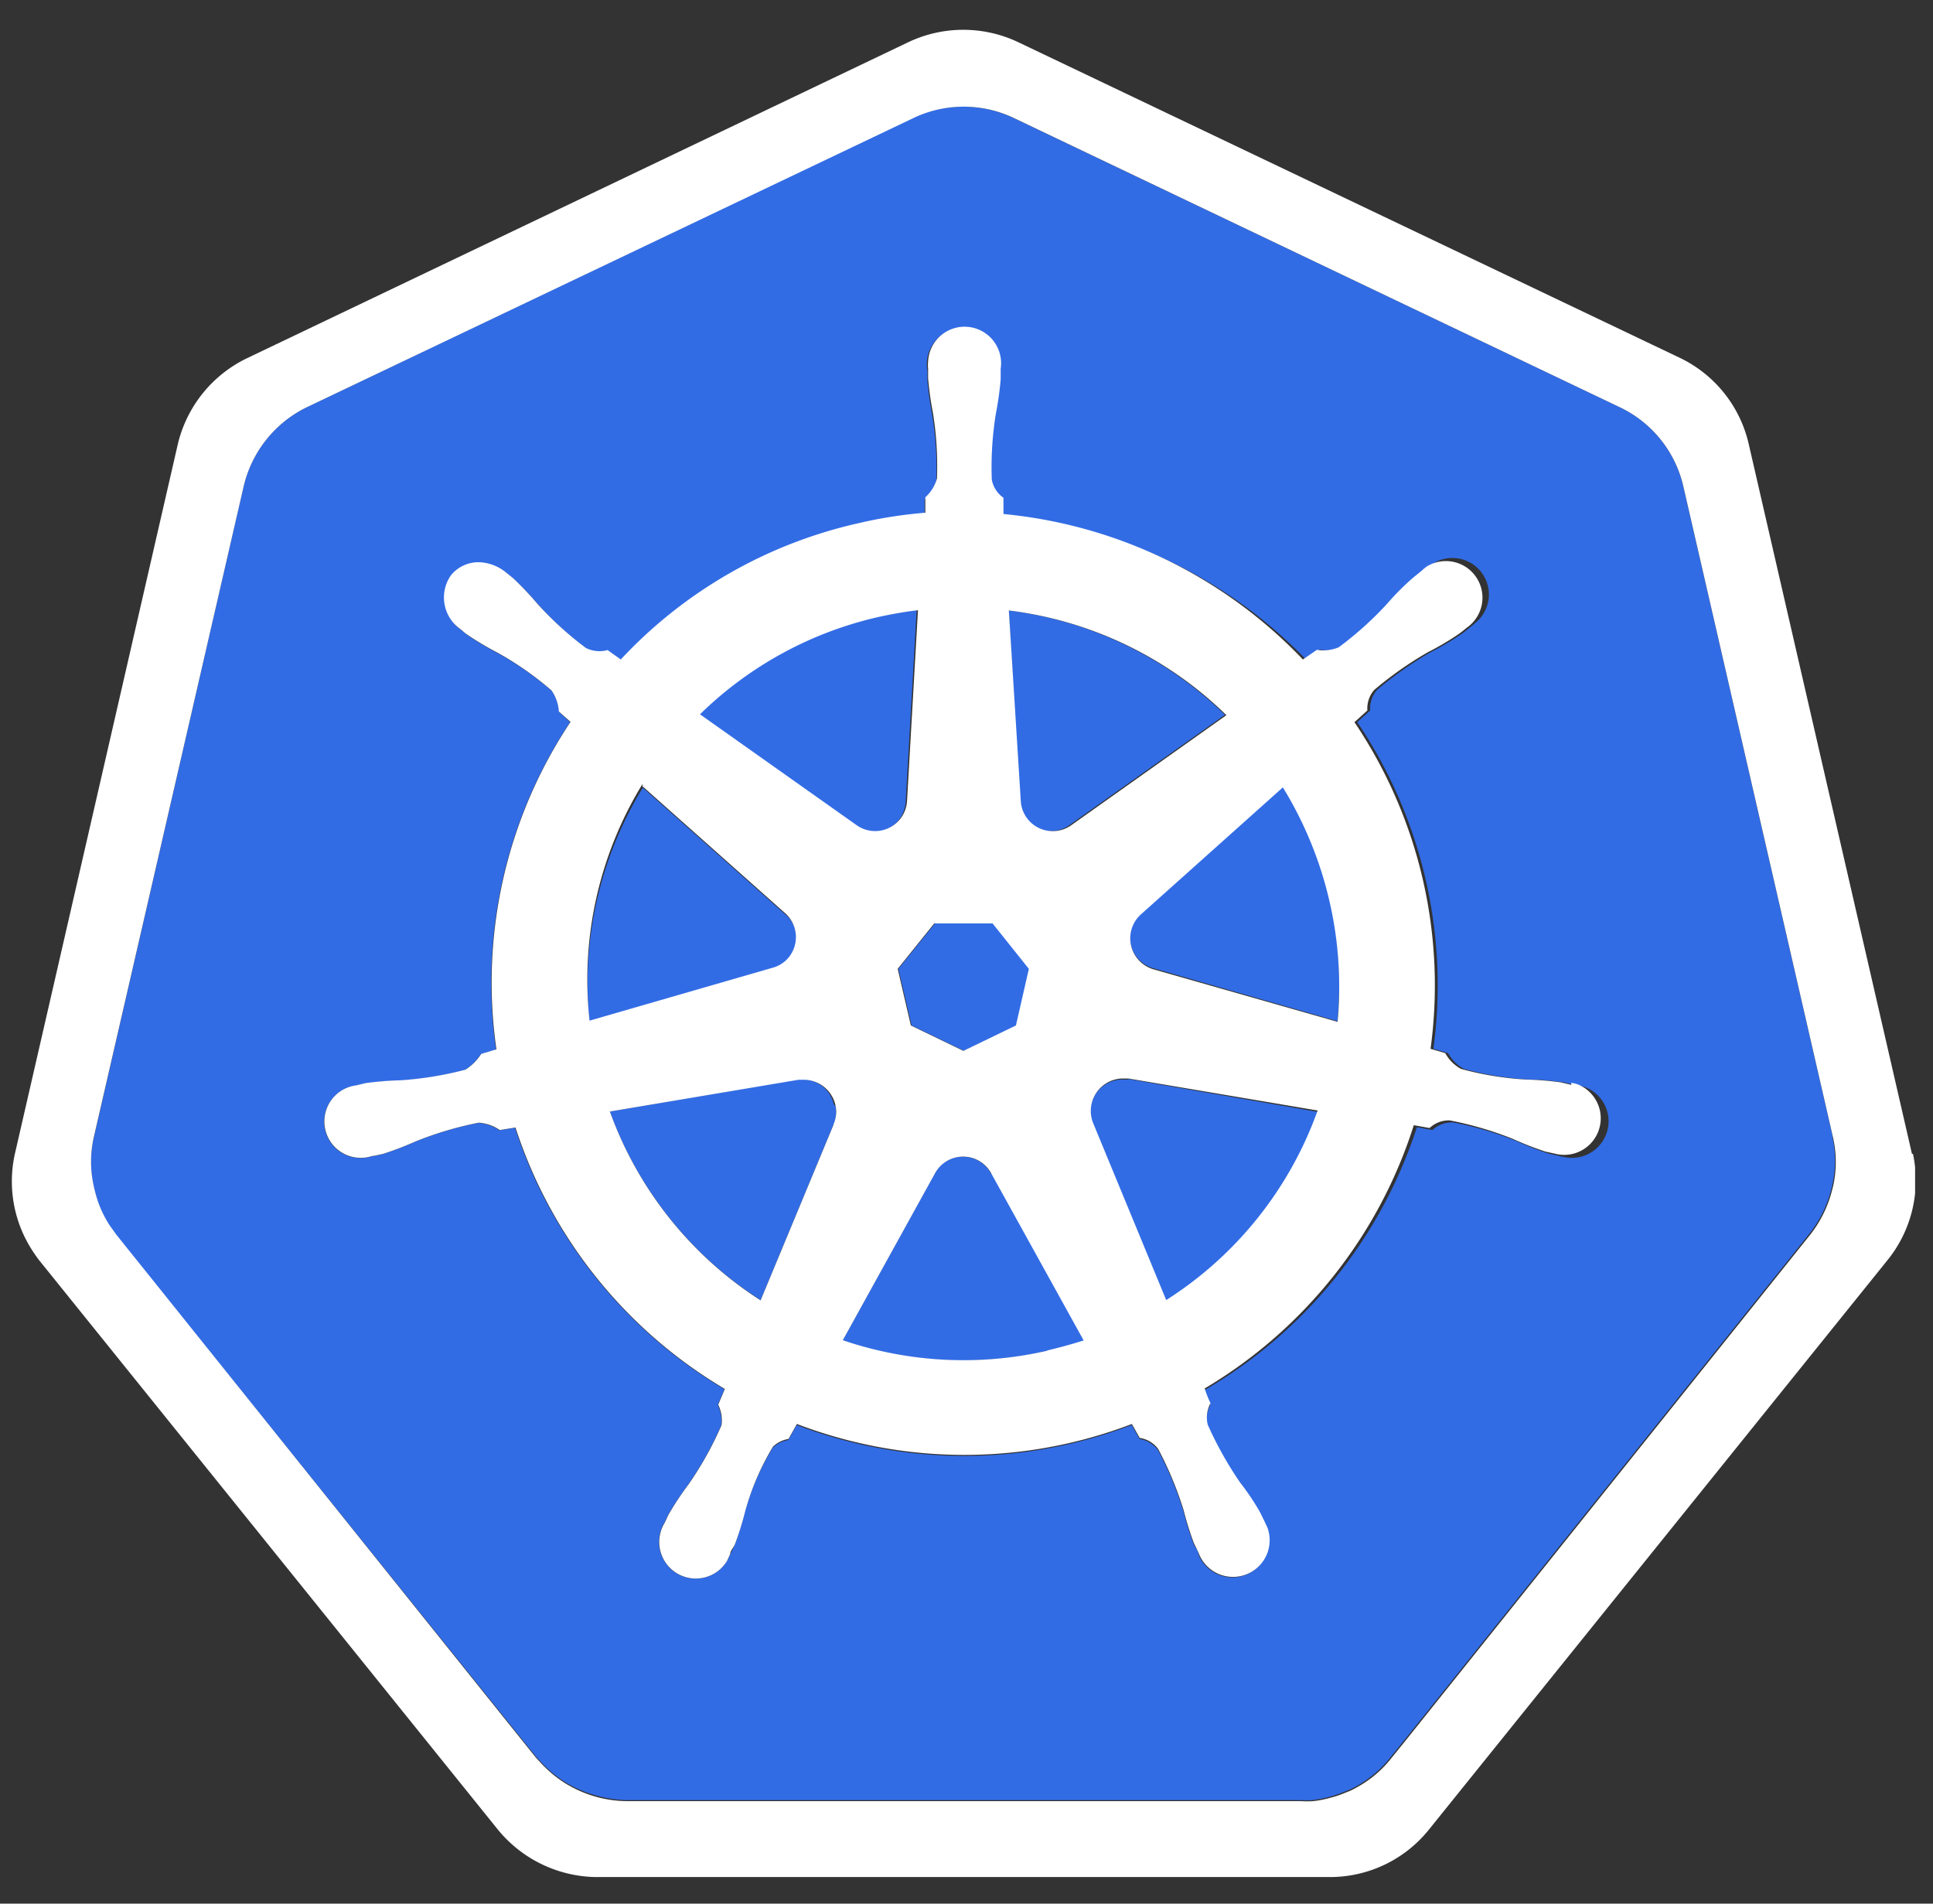 <svg width="65" height="64" fill="none" xmlns="http://www.w3.org/2000/svg">
    <rect width="100%" height="100%" fill="#333333" stroke="none"/>
    <g clip-path="url(#a)">
        <path d="M37.941 36.294h-.247a1.084 1.084 0 0 0-.939 1.51l2.466 5.974a12.56 12.56 0 0 0 5.12-6.392l-6.4-1.11v.018Zm-9.898.853a1.067 1.067 0 0 0-1.033-.853h-.205l-6.297 1.075a12.646 12.646 0 0 0 5.068 6.34l2.45-5.896c.091-.207.112-.438.06-.657l-.043-.009Zm5.282 2.313a1.077 1.077 0 0 0-.638-.526c-.135-.04-.278-.055-.419-.04a1.075 1.075 0 0 0-.402.122 1.04 1.04 0 0 0-.436.444l-3.097 5.606c2.218.755 4.603.876 6.886.35.427-.094.853-.213 1.246-.341l-3.106-5.615h-.034Zm9.813-13.022-4.77 4.267a1.076 1.076 0 0 0 .427 1.851l6.178 1.775a12.8 12.8 0 0 0-1.835-7.936v.043Zm-8.866.478a1.092 1.092 0 0 0 1.11 1.024c.211-.01.415-.082.588-.205l5.222-3.703a12.68 12.68 0 0 0-7.27-3.508l.367 6.392h-.017Zm-5.521.853a1.075 1.075 0 0 0 1.706-.853l.367-6.4a12.545 12.545 0 0 0-7.364 3.524l5.257 3.72.034.01Zm-2.756 4.821a1.066 1.066 0 0 0 .75-1.314 1.024 1.024 0 0 0-.332-.529l-4.796-4.267a12.587 12.587 0 0 0-1.784 7.962l6.162-1.826v-.026Zm4.659 1.886 1.766.854 1.767-.854.435-1.903-1.22-1.527h-1.963l-1.229 1.527.444 1.903Z" fill="#326CE5"/>
        <path d="m61.632 38.23-5.035-21.896a3.917 3.917 0 0 0-2.116-2.636L34.086 3.97a3.985 3.985 0 0 0-3.413 0l-20.37 9.728a3.96 3.96 0 0 0-2.107 2.645L3.161 38.23a3.73 3.73 0 0 0 0 1.707c.037.167.082.332.137.494.1.28.231.546.393.794l.221.307L18.026 59.06l.197.213c.224.237.476.447.75.623a4 4 0 0 0 1.11.478c.325.091.66.14.998.145h22.64c.136.008.273.008.409 0a3.41 3.41 0 0 0 .572-.11c.136-.036.27-.079.4-.129l.3-.12a3.79 3.79 0 0 0 1.365-1.092l.435-.537 13.653-17.067a3.989 3.989 0 0 0 .751-1.587 3.73 3.73 0 0 0 0-1.707l.026.06Zm-21.129 8.51c.052.17.117.336.197.495-.12.221-.154.48-.094.725a12.37 12.37 0 0 0 1.083 1.937c.242.309.461.634.657.973.052.085.111.23.163.324a1.229 1.229 0 0 1-2.108 1.263 1.212 1.212 0 0 1-.103-.213c0-.103-.11-.23-.153-.316a10.57 10.57 0 0 1-.35-1.118c-.22-.71-.505-1.399-.853-2.056a.973.973 0 0 0-.623-.376l-.265-.47a15.77 15.77 0 0 1-11.264 0l-.281.504a.998.998 0 0 0-.52.256 8.618 8.618 0 0 0-.948 2.193c-.095.38-.212.753-.35 1.118l-.153.316a1.233 1.233 0 0 1-2.313-.853 1.04 1.04 0 0 1 .102-.222c.051-.103.111-.24.162-.333.197-.333.419-.657.649-.973.434-.625.806-1.29 1.11-1.988a1.212 1.212 0 0 0-.112-.691l.222-.53a15.923 15.923 0 0 1-7.04-8.789l-.529.086a1.39 1.39 0 0 0-.708-.248c-.727.143-1.438.354-2.125.632-.356.159-.72.298-1.092.418l-.316.068h-.043a1.221 1.221 0 1 1-.768-2.321c.072-.025.147-.042.222-.051l.325-.077a10.61 10.61 0 0 1 1.169-.094c.738-.05 1.469-.17 2.184-.358.213-.135.394-.316.53-.53l.511-.153A15.787 15.787 0 0 1 19.17 24.28l-.367-.341a1.39 1.39 0 0 0-.247-.709c-.56-.485-1.17-.912-1.818-1.271a10.086 10.086 0 0 1-.981-.58c-.077-.052-.171-.137-.256-.205a1.297 1.297 0 0 1-.299-1.8 1.184 1.184 0 0 1 .973-.436c.31.018.609.13.853.324l.265.214c.285.27.556.554.81.853a11.32 11.32 0 0 0 1.639 1.493c.225.111.483.135.725.069l.444.315a15.591 15.591 0 0 1 7.978-4.556c.725-.17 1.46-.284 2.202-.342v-.52c.19-.168.327-.387.393-.632a11.27 11.27 0 0 0-.137-2.21 10.855 10.855 0 0 1-.162-1.16v-.316a1.23 1.23 0 1 1 2.44-.248 1.19 1.19 0 0 1 0 .248v.35c-.033.39-.087.777-.162 1.16-.12.73-.17 1.47-.145 2.21.052.248.195.468.401.615v.546a16.009 16.009 0 0 1 10.198 4.821l.469-.333c.247.048.502.021.734-.076.596-.44 1.148-.938 1.647-1.485.264-.304.549-.59.853-.854l.273-.221A1.228 1.228 0 1 1 49.6 20.95a1.8 1.8 0 0 1-.196.162 2.976 2.976 0 0 1-.274.213c-.325.22-.664.42-1.015.598-.64.367-1.246.793-1.809 1.271a.946.946 0 0 0-.23.691l-.436.393A15.821 15.821 0 0 1 48.2 35.26l.495.145c.122.224.306.408.53.53a10.55 10.55 0 0 0 2.184.358c.392 0 .785.043 1.169.094l.358.085a1.227 1.227 0 0 1 .64 2.224 1.227 1.227 0 0 1-.955.208 1.123 1.123 0 0 1-.23-.051l-.316-.068a10.717 10.717 0 0 1-1.093-.427 11.453 11.453 0 0 0-2.125-.623.982.982 0 0 0-.69.256l-.521-.094a15.898 15.898 0 0 1-7.143 8.84Z" fill="#326CE5"/>
        <path d="m64.293 38.794-5.496-23.893a4.267 4.267 0 0 0-2.303-2.867L34.239 1.418a4.31 4.31 0 0 0-3.695 0L8.289 12.051a4.318 4.318 0 0 0-2.304 2.858L.498 38.803a4.267 4.267 0 0 0 .58 3.225c.077.12.154.23.239.342L16.72 61.484a4.343 4.343 0 0 0 3.302 1.622h24.747a4.266 4.266 0 0 0 3.302-1.622l15.403-19.123a4.266 4.266 0 0 0 .853-3.567h-.034Zm-2.662 1.118a4.002 4.002 0 0 1-.751 1.587L47.226 58.566l-.435.537c-.263.336-.58.624-.939.854a5.054 5.054 0 0 1-.426.239l-.299.12c-.13.05-.265.094-.401.127-.187.053-.378.09-.572.111a3.293 3.293 0 0 1-.41 0H21.08a4.011 4.011 0 0 1-2.108-.623 4.047 4.047 0 0 1-.75-.623l-.197-.213L3.911 41.508 3.69 41.2a3.813 3.813 0 0 1-.392-.794 4.699 4.699 0 0 1-.137-.495 3.73 3.73 0 0 1 0-1.707l5.035-21.862a3.96 3.96 0 0 1 2.108-2.645l20.394-9.72a3.926 3.926 0 0 1 3.414 0l20.369 9.72a3.917 3.917 0 0 1 2.116 2.62l5.035 21.896a3.73 3.73 0 0 1 0 1.707v-.009Z" fill="#fff"/>
        <path d="m52.84 36.473-.358-.085a10.612 10.612 0 0 0-1.169-.094 10.525 10.525 0 0 1-2.184-.358 1.315 1.315 0 0 1-.53-.53l-.494-.145c.524-3.85-.387-7.76-2.56-10.982l.435-.393a.946.946 0 0 1 .23-.69 12.11 12.11 0 0 1 1.81-1.272 9.31 9.31 0 0 0 1.015-.598c.095-.065.186-.137.273-.213a1.23 1.23 0 0 0-1.323-2.073 1.8 1.8 0 0 0-.196.162l-.273.221a8.49 8.49 0 0 0-.853.854 11.43 11.43 0 0 1-1.647 1.485 1.348 1.348 0 0 1-.734.085l-.47.324a16.008 16.008 0 0 0-10.069-4.89v-.546a.956.956 0 0 1-.393-.614c-.027-.74.019-1.48.137-2.21.075-.384.13-.771.162-1.16v-.35a1.228 1.228 0 1 0-2.44-.248 1.203 1.203 0 0 0 0 .247v.316c.033.39.087.777.162 1.16.118.731.163 1.472.136 2.21a1.322 1.322 0 0 1-.392.632v.52c-.742.06-1.478.173-2.202.342a15.591 15.591 0 0 0-8.038 4.591l-.444-.316c-.242.067-.5.043-.725-.068a11.305 11.305 0 0 1-1.639-1.493 10.908 10.908 0 0 0-.81-.854l-.265-.213a1.51 1.51 0 0 0-.853-.324 1.188 1.188 0 0 0-.973.435 1.298 1.298 0 0 0 .299 1.8c.085.069.179.154.256.205.323.219.66.418 1.006.598.649.36 1.258.786 1.818 1.271.146.21.231.454.248.709l.392.35a15.787 15.787 0 0 0-2.492 11.007l-.512.154a1.707 1.707 0 0 1-.529.53c-.715.188-1.446.307-2.184.357-.391.01-.782.041-1.17.094l-.323.077a1.223 1.223 0 1 0 .546 2.372h.042l.316-.068c.372-.12.736-.259 1.092-.418a11.68 11.68 0 0 1 2.125-.631c.254.016.5.101.708.247l.53-.085a15.923 15.923 0 0 0 7.04 8.789l-.223.53c.105.213.144.454.111.69a11.598 11.598 0 0 1-1.109 1.989c-.234.312-.45.636-.648.972-.052.094-.111.23-.162.333a1.228 1.228 0 0 0 2.107 1.263l.103-.222c0-.102.11-.222.153-.316a9.9 9.9 0 0 0 .35-1.117c.21-.768.526-1.504.939-2.185a.998.998 0 0 1 .52-.256l.282-.503a15.77 15.77 0 0 0 11.264 0l.264.469a.938.938 0 0 1 .623.375c.348.658.634 1.346.854 2.057.096.379.212.752.35 1.118.042.085.11.213.153.316a1.232 1.232 0 1 0 2.313-.854l-.103-.222c-.05-.094-.11-.23-.162-.324a8.447 8.447 0 0 0-.657-.973 12.327 12.327 0 0 1-1.084-1.937 1.015 1.015 0 0 1 .094-.725 3.153 3.153 0 0 1-.196-.495 15.863 15.863 0 0 0 7.031-8.85l.53.095a.948.948 0 0 1 .682-.256c.727.14 1.438.348 2.125.623.356.162.72.304 1.092.426l.316.069a1.229 1.229 0 0 0 .768-2.33 1.041 1.041 0 0 0-.222-.051l.009.068ZM41.245 24.04l-5.223 3.704a1.076 1.076 0 0 1-1.698-.837l-.4-6.383a12.68 12.68 0 0 1 7.32 3.524v-.008Zm-9.83 7.006h1.962l1.22 1.527-.435 1.903-1.766.854-1.767-.854-.443-1.903 1.228-1.527Zm-1.852-10.308c.435-.094.853-.171 1.305-.222l-.367 6.4a1.075 1.075 0 0 1-1.706.819l-5.257-3.72a12.544 12.544 0 0 1 6.025-3.277ZM21.6 26.429l4.796 4.267a1.077 1.077 0 0 1 .102 1.519c-.14.158-.324.27-.529.324l-6.144 1.775a12.587 12.587 0 0 1 1.784-7.962l-.009.077Zm6.426 11.392-2.45 5.897a12.63 12.63 0 0 1-5.068-6.349l6.34-1.067h.205a1.092 1.092 0 0 1 1.066 1.093 1.11 1.11 0 0 1-.093.41v.016Zm7.202 7.587a12.604 12.604 0 0 1-6.887-.35l3.098-5.607a1.075 1.075 0 0 1 1.894 0l3.107 5.615a17.73 17.73 0 0 1-1.246.341h.034Zm4.002-1.665-2.466-5.973a1.092 1.092 0 0 1 .938-1.51h.248l6.357 1.075a12.561 12.561 0 0 1-5.12 6.391l.043.017Zm5.76-9.386-6.195-1.767a1.084 1.084 0 0 1-.427-1.851l4.77-4.267a12.8 12.8 0 0 1 1.835 7.936l.017-.051Z" fill="#fff"/>
    </g>
    <defs>
        <clipPath id="a">
            <path fill="#fff" transform="translate(.398)" d="M0 0h64v64H0z"/>
        </clipPath>
    </defs>
</svg>
